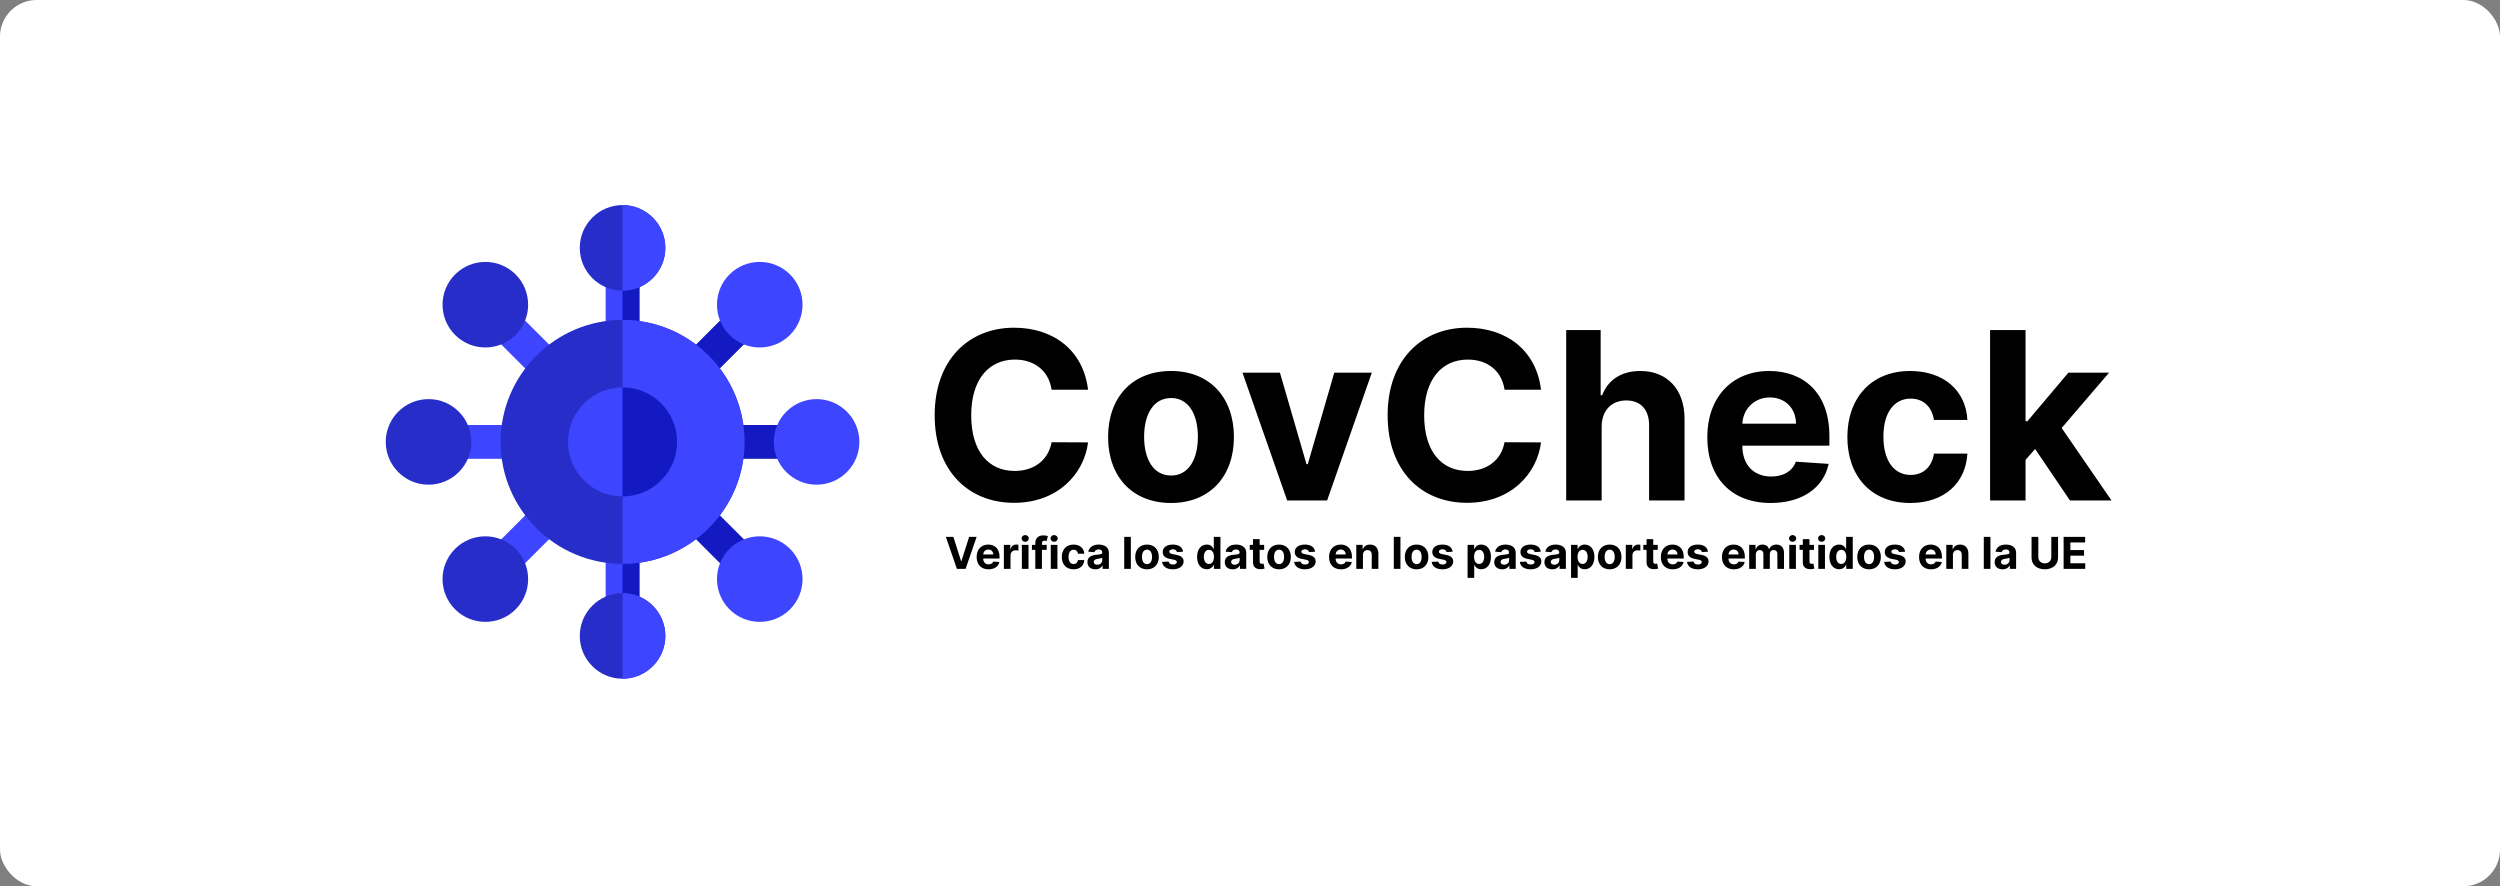 <svg width="1024" height="363" viewBox="0 0 1024 363" fill="none" xmlns="http://www.w3.org/2000/svg">
<rect x="0" y="0" width="1024" height="363" fill="#808080" stroke="none"/>
<rect width="1024" height="363" rx="15" fill="white"/>
<path d="M298.678 234.456L280.546 216.325C274.086 209.865 283.855 200.076 290.324 206.546L308.456 224.678C314.916 231.138 305.146 240.925 298.678 234.456Z" fill="#131AC1"/>
<path d="M323.684 187.915H298.042C288.905 187.915 288.895 174.086 298.042 174.086H323.684C332.821 174.085 332.831 187.915 323.684 187.915Z" fill="#131AC1"/>
<path d="M280.546 145.675L298.678 127.543C305.138 121.082 314.924 130.855 308.456 137.322L290.324 155.454C283.864 161.915 274.078 152.143 280.546 145.675Z" fill="#131AC1"/>
<path d="M298.802 249.59C291.969 242.756 291.969 231.636 298.802 224.803C305.636 217.969 316.756 217.969 323.589 224.803C330.423 231.637 330.423 242.756 323.589 249.59C316.756 256.422 305.637 256.424 298.802 249.59Z" fill="#3D45FF"/>
<path d="M334.473 198.527C324.808 198.527 316.946 190.665 316.946 181C316.946 171.335 324.808 163.473 334.473 163.473C344.137 163.473 352 171.335 352 181C352 190.665 344.137 198.527 334.473 198.527Z" fill="#3D45FF"/>
<path d="M298.802 137.197C291.969 130.363 291.969 119.244 298.802 112.41C305.636 105.577 316.756 105.576 323.589 112.41C330.423 119.244 330.423 130.363 323.589 137.197C316.756 144.031 305.636 144.031 298.802 137.197Z" fill="#3D45FF"/>
<path d="M255 144.872C251.181 144.872 248.085 141.776 248.085 137.958V112.316C248.085 103.179 261.914 103.169 261.914 112.316V137.959C261.915 141.777 258.819 144.872 255 144.872Z" fill="#3D45FF"/>
<path d="M255 105.401V144.873C258.819 144.873 261.915 141.777 261.915 137.958V112.315C261.915 108.496 258.819 105.401 255 105.401Z" fill="#131AC1"/>
<path d="M248.085 249.684V224.041C248.085 214.904 261.914 214.895 261.914 224.041V249.684C261.915 258.821 248.085 258.831 248.085 249.684Z" fill="#3D45FF"/>
<path d="M255 217.127V256.599C258.819 256.599 261.915 253.503 261.915 249.684V224.041C261.915 220.223 258.819 217.127 255 217.127Z" fill="#131AC1"/>
<path d="M219.675 155.454L201.543 137.322C195.084 130.862 204.853 121.074 211.322 127.544L229.454 145.675C235.914 152.135 226.144 161.923 219.675 155.454Z" fill="#3D45FF"/>
<path d="M211.959 187.915H186.316C177.179 187.915 177.169 174.086 186.316 174.086H211.959C221.095 174.085 221.105 187.915 211.959 187.915Z" fill="#3D45FF"/>
<path d="M201.544 224.677L219.675 206.545C226.136 200.084 235.921 209.857 229.454 216.324L211.322 234.455C204.915 240.864 194.994 231.228 201.544 224.677Z" fill="#3D45FF"/>
<path d="M255 119.054C245.336 119.054 237.473 111.191 237.473 101.527C237.473 91.862 245.335 84 255 84C264.664 84 272.527 91.862 272.527 101.527C272.527 111.191 264.664 119.054 255 119.054Z" fill="#262DC9"/>
<path d="M255 278C245.336 278 237.473 270.138 237.473 260.473C237.473 250.809 245.336 242.946 255 242.946C264.664 242.946 272.527 250.809 272.527 260.473C272.527 270.137 264.664 278 255 278Z" fill="#262DC9"/>
<path d="M255 242.946V278C264.664 278 272.527 270.138 272.527 260.473C272.527 250.809 264.664 242.946 255 242.946Z" fill="#3D45FF"/>
<path d="M186.41 137.197C179.56 130.348 179.56 119.261 186.41 112.41C193.244 105.578 204.364 105.576 211.197 112.41H211.198C218.031 119.244 218.031 130.363 211.198 137.197C204.364 144.031 193.245 144.032 186.41 137.197Z" fill="#262DC9"/>
<path d="M175.527 198.527C165.863 198.527 158 190.665 158 181C158 171.336 165.863 163.473 175.527 163.473C185.191 163.473 193.053 171.335 193.053 181C193.053 190.665 185.191 198.527 175.527 198.527Z" fill="#262DC9"/>
<path d="M186.41 249.59C179.561 242.74 179.559 231.653 186.41 224.803C193.244 217.969 204.364 217.969 211.197 224.803C218.031 231.637 218.031 242.756 211.198 249.59C204.365 256.422 193.245 256.424 186.41 249.59Z" fill="#262DC9"/>
<path d="M255 230.956C227.454 230.956 205.044 208.546 205.044 181C205.044 153.454 227.454 131.044 255 131.044C282.546 131.044 304.956 153.454 304.956 181C304.956 208.546 282.546 230.956 255 230.956Z" fill="#262DC9"/>
<path d="M255 84V119.054C264.664 119.054 272.527 111.191 272.527 101.527C272.527 91.863 264.664 84 255 84Z" fill="#3D45FF"/>
<path d="M255 131.044V230.957C282.546 230.957 304.956 208.546 304.956 181.001C304.956 153.455 282.546 131.044 255 131.044Z" fill="#3D45FF"/>
<path d="M255 203.335C242.684 203.335 232.665 193.316 232.665 181C232.665 168.684 242.684 158.665 255 158.665C267.316 158.665 277.335 168.684 277.335 181C277.335 193.316 267.316 203.335 255 203.335Z" fill="#3D45FF"/>
<path d="M255 158.665V203.335C267.316 203.335 277.335 193.316 277.335 181C277.335 168.684 267.316 158.665 255 158.665Z" fill="#131AC1"/>
<path d="M445.67 159.625C443.727 143.5 431.523 134.227 415.364 134.227C396.92 134.227 382.841 147.25 382.841 170.091C382.841 192.864 396.682 205.955 415.364 205.955C433.261 205.955 444.068 194.057 445.67 181.205L430.739 181.136C429.341 188.602 423.477 192.898 415.602 192.898C405 192.898 397.807 185.023 397.807 170.091C397.807 155.568 404.898 147.284 415.705 147.284C423.784 147.284 429.614 151.955 430.739 159.625H445.67ZM479.642 206.023C495.528 206.023 505.415 195.148 505.415 179.023C505.415 162.795 495.528 151.955 479.642 151.955C463.756 151.955 453.869 162.795 453.869 179.023C453.869 195.148 463.756 206.023 479.642 206.023ZM479.71 194.773C472.381 194.773 468.631 188.057 468.631 178.92C468.631 169.784 472.381 163.034 479.71 163.034C486.903 163.034 490.653 169.784 490.653 178.92C490.653 188.057 486.903 194.773 479.71 194.773ZM561.895 152.636H546.52L535.679 190.102H535.134L524.259 152.636H508.918L527.224 205H543.588L561.895 152.636ZM631.202 159.625C629.259 143.5 617.054 134.227 600.895 134.227C582.452 134.227 568.372 147.25 568.372 170.091C568.372 192.864 582.213 205.955 600.895 205.955C618.793 205.955 629.599 194.057 631.202 181.205L616.27 181.136C614.872 188.602 609.009 192.898 601.134 192.898C590.531 192.898 583.338 185.023 583.338 170.091C583.338 155.568 590.429 147.284 601.236 147.284C609.315 147.284 615.145 151.955 616.27 159.625H631.202ZM656.037 174.727C656.071 167.977 660.196 164.023 666.128 164.023C672.026 164.023 675.503 167.807 675.469 174.25V205H689.991V171.659C690.026 159.386 682.798 151.955 671.889 151.955C663.946 151.955 658.628 155.705 656.241 161.875H655.628V135.182H641.514V205H656.037V174.727ZM725.284 206.023C738.239 206.023 746.966 199.716 749.011 190L735.58 189.114C734.114 193.102 730.364 195.182 725.523 195.182C718.261 195.182 713.659 190.375 713.659 182.568V182.534H749.318V178.545C749.318 160.75 738.545 151.955 724.705 151.955C709.295 151.955 699.307 162.898 699.307 179.057C699.307 195.659 709.159 206.023 725.284 206.023ZM713.659 173.534C713.966 167.568 718.5 162.795 724.943 162.795C731.25 162.795 735.614 167.295 735.648 173.534H713.659ZM782.455 206.023C796.398 206.023 805.159 197.841 805.841 185.807H792.136C791.284 191.398 787.602 194.534 782.625 194.534C775.841 194.534 771.443 188.841 771.443 178.818C771.443 168.932 775.875 163.273 782.625 163.273C787.943 163.273 791.352 166.784 792.136 172H805.841C805.227 159.898 796.057 151.955 782.386 151.955C766.5 151.955 756.682 162.966 756.682 179.023C756.682 194.943 766.33 206.023 782.455 206.023ZM815.139 205H829.662V188.364L833.582 183.898L847.866 205H864.878L844.457 175.307L863.889 152.636H847.219L830.446 172.511H829.662V135.182H815.139V205Z" fill="black"/>
<path d="M390.503 219.909H387.428L391.947 233H395.514L400.027 219.909H396.959L393.788 229.855H393.667L390.503 219.909ZM404.901 233.192C407.33 233.192 408.966 232.009 409.35 230.188L406.831 230.021C406.556 230.769 405.853 231.159 404.946 231.159C403.584 231.159 402.721 230.258 402.721 228.794V228.788H409.407V228.04C409.407 224.703 407.387 223.054 404.792 223.054C401.903 223.054 400.03 225.106 400.03 228.136C400.03 231.249 401.877 233.192 404.901 233.192ZM402.721 227.1C402.779 225.982 403.629 225.087 404.837 225.087C406.02 225.087 406.838 225.93 406.844 227.1H402.721ZM411.184 233H413.907V227.445C413.907 226.237 414.789 225.406 415.991 225.406C416.368 225.406 416.886 225.47 417.142 225.553V223.137C416.899 223.08 416.56 223.041 416.285 223.041C415.186 223.041 414.284 223.68 413.926 224.895H413.824V223.182H411.184V233ZM418.55 233H421.273V223.182H418.55V233ZM419.917 221.916C420.729 221.916 421.394 221.296 421.394 220.536C421.394 219.781 420.729 219.161 419.917 219.161C419.112 219.161 418.447 219.781 418.447 220.536C418.447 221.296 419.112 221.916 419.917 221.916ZM428.734 223.182H426.784V222.523C426.784 221.859 427.053 221.469 427.852 221.469C428.178 221.469 428.51 221.539 428.727 221.609L429.207 219.564C428.868 219.462 428.12 219.295 427.283 219.295C425.435 219.295 424.061 220.337 424.061 222.472V223.182H422.674V225.227H424.061V233H426.784V225.227H428.734V223.182ZM430.397 233H433.12V223.182H430.397V233ZM431.765 221.916C432.577 221.916 433.242 221.296 433.242 220.536C433.242 219.781 432.577 219.161 431.765 219.161C430.96 219.161 430.295 219.781 430.295 220.536C430.295 221.296 430.96 221.916 431.765 221.916ZM439.738 233.192C442.352 233.192 443.995 231.658 444.123 229.401H441.553C441.393 230.45 440.703 231.038 439.77 231.038C438.498 231.038 437.673 229.97 437.673 228.091C437.673 226.237 438.504 225.176 439.77 225.176C440.767 225.176 441.406 225.835 441.553 226.812H444.123C444.007 224.543 442.288 223.054 439.725 223.054C436.746 223.054 434.905 225.119 434.905 228.129C434.905 231.114 436.714 233.192 439.738 233.192ZM448.666 233.185C450.117 233.185 451.056 232.553 451.536 231.638H451.612V233H454.195V226.378C454.195 224.038 452.213 223.054 450.027 223.054C447.675 223.054 446.128 224.179 445.751 225.969L448.269 226.173C448.455 225.521 449.036 225.042 450.014 225.042C450.941 225.042 451.472 225.509 451.472 226.314V226.352C451.472 226.985 450.801 227.068 449.094 227.234C447.151 227.413 445.406 228.065 445.406 230.258C445.406 232.201 446.793 233.185 448.666 233.185ZM449.445 231.306C448.608 231.306 448.007 230.916 448.007 230.168C448.007 229.401 448.64 229.024 449.599 228.89C450.193 228.807 451.165 228.666 451.491 228.449V229.491C451.491 230.52 450.641 231.306 449.445 231.306ZM463.196 219.909H460.473V233H463.196V219.909ZM469.814 233.192C472.792 233.192 474.646 231.153 474.646 228.129C474.646 225.087 472.792 223.054 469.814 223.054C466.835 223.054 464.981 225.087 464.981 228.129C464.981 231.153 466.835 233.192 469.814 233.192ZM469.827 231.082C468.452 231.082 467.749 229.823 467.749 228.11C467.749 226.397 468.452 225.131 469.827 225.131C471.175 225.131 471.878 226.397 471.878 228.11C471.878 229.823 471.175 231.082 469.827 231.082ZM484.586 225.982C484.343 224.173 482.885 223.054 480.405 223.054C477.893 223.054 476.238 224.217 476.244 226.109C476.238 227.58 477.165 228.532 479.082 228.915L480.782 229.254C481.639 229.427 482.029 229.74 482.042 230.232C482.029 230.814 481.396 231.229 480.444 231.229C479.472 231.229 478.827 230.814 478.66 230.015L475.982 230.156C476.238 232.035 477.836 233.192 480.437 233.192C482.981 233.192 484.803 231.894 484.809 229.957C484.803 228.538 483.876 227.688 481.971 227.298L480.194 226.94C479.28 226.742 478.942 226.429 478.948 225.956C478.942 225.368 479.606 224.984 480.45 224.984C481.396 224.984 481.959 225.502 482.093 226.135L484.586 225.982ZM494.308 233.16C495.893 233.16 496.718 232.246 497.095 231.428H497.21V233H499.895V219.909H497.178V224.831H497.095C496.731 224.032 495.944 223.054 494.302 223.054C492.148 223.054 490.326 224.729 490.326 228.104C490.326 231.389 492.071 233.16 494.308 233.16ZM495.171 230.993C493.835 230.993 493.106 229.804 493.106 228.091C493.106 226.391 493.822 225.221 495.171 225.221C496.494 225.221 497.236 226.339 497.236 228.091C497.236 229.842 496.481 230.993 495.171 230.993ZM504.933 233.185C506.384 233.185 507.324 232.553 507.803 231.638H507.88V233H510.462V226.378C510.462 224.038 508.481 223.054 506.295 223.054C503.942 223.054 502.396 224.179 502.018 225.969L504.537 226.173C504.722 225.521 505.304 225.042 506.282 225.042C507.209 225.042 507.739 225.509 507.739 226.314V226.352C507.739 226.985 507.068 227.068 505.362 227.234C503.418 227.413 501.673 228.065 501.673 230.258C501.673 232.201 503.06 233.185 504.933 233.185ZM505.713 231.306C504.876 231.306 504.275 230.916 504.275 230.168C504.275 229.401 504.908 229.024 505.866 228.89C506.461 228.807 507.433 228.666 507.759 228.449V229.491C507.759 230.52 506.908 231.306 505.713 231.306ZM517.797 223.182H515.95V220.83H513.227V223.182H511.885V225.227H513.227V230.341C513.214 232.265 514.525 233.217 516.5 233.134C517.203 233.109 517.701 232.968 517.976 232.879L517.548 230.852C517.414 230.878 517.126 230.942 516.87 230.942C516.327 230.942 515.95 230.737 515.95 229.983V225.227H517.797V223.182ZM523.902 233.192C526.88 233.192 528.734 231.153 528.734 228.129C528.734 225.087 526.88 223.054 523.902 223.054C520.923 223.054 519.069 225.087 519.069 228.129C519.069 231.153 520.923 233.192 523.902 233.192ZM523.914 231.082C522.54 231.082 521.837 229.823 521.837 228.11C521.837 226.397 522.54 225.131 523.914 225.131C525.263 225.131 525.966 226.397 525.966 228.11C525.966 229.823 525.263 231.082 523.914 231.082ZM538.674 225.982C538.431 224.173 536.973 223.054 534.493 223.054C531.981 223.054 530.326 224.217 530.332 226.109C530.326 227.58 531.252 228.532 533.17 228.915L534.87 229.254C535.727 229.427 536.117 229.74 536.13 230.232C536.117 230.814 535.484 231.229 534.532 231.229C533.56 231.229 532.914 230.814 532.748 230.015L530.07 230.156C530.326 232.035 531.924 233.192 534.525 233.192C537.069 233.192 538.891 231.894 538.897 229.957C538.891 228.538 537.964 227.688 536.059 227.298L534.282 226.94C533.368 226.742 533.029 226.429 533.036 225.956C533.029 225.368 533.694 224.984 534.538 224.984C535.484 224.984 536.047 225.502 536.181 226.135L538.674 225.982ZM549.252 233.192C551.681 233.192 553.318 232.009 553.701 230.188L551.183 230.021C550.908 230.769 550.205 231.159 549.297 231.159C547.936 231.159 547.073 230.258 547.073 228.794V228.788H553.759V228.04C553.759 224.703 551.739 223.054 549.144 223.054C546.255 223.054 544.382 225.106 544.382 228.136C544.382 231.249 546.229 233.192 549.252 233.192ZM547.073 227.1C547.13 225.982 547.98 225.087 549.189 225.087C550.371 225.087 551.189 225.93 551.196 227.1H547.073ZM558.259 227.324C558.265 226.058 559.02 225.317 560.119 225.317C561.212 225.317 561.87 226.033 561.864 227.234V233H564.587V226.749C564.587 224.46 563.245 223.054 561.199 223.054C559.742 223.054 558.687 223.77 558.246 224.914H558.131V223.182H555.536V233H558.259V227.324ZM573.622 219.909H570.899V233H573.622V219.909ZM580.24 233.192C583.218 233.192 585.072 231.153 585.072 228.129C585.072 225.087 583.218 223.054 580.24 223.054C577.261 223.054 575.407 225.087 575.407 228.129C575.407 231.153 577.261 233.192 580.24 233.192ZM580.252 231.082C578.878 231.082 578.175 229.823 578.175 228.11C578.175 226.397 578.878 225.131 580.252 225.131C581.601 225.131 582.304 226.397 582.304 228.11C582.304 229.823 581.601 231.082 580.252 231.082ZM595.012 225.982C594.769 224.173 593.311 223.054 590.831 223.054C588.319 223.054 586.664 224.217 586.67 226.109C586.664 227.58 587.59 228.532 589.508 228.915L591.208 229.254C592.065 229.427 592.455 229.74 592.468 230.232C592.455 230.814 591.822 231.229 590.869 231.229C589.898 231.229 589.252 230.814 589.086 230.015L586.408 230.156C586.664 232.035 588.262 233.192 590.863 233.192C593.407 233.192 595.229 231.894 595.235 229.957C595.229 228.538 594.302 227.688 592.397 227.298L590.62 226.94C589.706 226.742 589.367 226.429 589.374 225.956C589.367 225.368 590.032 224.984 590.876 224.984C591.822 224.984 592.384 225.502 592.519 226.135L595.012 225.982ZM601.116 236.682H603.839V231.428H603.922C604.299 232.246 605.124 233.16 606.709 233.16C608.946 233.16 610.691 231.389 610.691 228.104C610.691 224.729 608.869 223.054 606.715 223.054C605.073 223.054 604.286 224.032 603.922 224.831H603.801V223.182H601.116V236.682ZM603.781 228.091C603.781 226.339 604.523 225.221 605.846 225.221C607.195 225.221 607.911 226.391 607.911 228.091C607.911 229.804 607.182 230.993 605.846 230.993C604.536 230.993 603.781 229.842 603.781 228.091ZM615.306 233.185C616.757 233.185 617.697 232.553 618.176 231.638H618.253V233H620.835V226.378C620.835 224.038 618.854 223.054 616.668 223.054C614.316 223.054 612.769 224.179 612.392 225.969L614.91 226.173C615.095 225.521 615.677 225.042 616.655 225.042C617.582 225.042 618.112 225.509 618.112 226.314V226.352C618.112 226.985 617.441 227.068 615.735 227.234C613.791 227.413 612.046 228.065 612.046 230.258C612.046 232.201 613.433 233.185 615.306 233.185ZM616.086 231.306C615.249 231.306 614.648 230.916 614.648 230.168C614.648 229.401 615.281 229.024 616.24 228.89C616.834 228.807 617.806 228.666 618.132 228.449V229.491C618.132 230.52 617.281 231.306 616.086 231.306ZM631.117 225.982C630.874 224.173 629.417 223.054 626.937 223.054C624.425 223.054 622.769 224.217 622.775 226.109C622.769 227.58 623.696 228.532 625.613 228.915L627.314 229.254C628.17 229.427 628.56 229.74 628.573 230.232C628.56 230.814 627.927 231.229 626.975 231.229C626.003 231.229 625.358 230.814 625.192 230.015L622.513 230.156C622.769 232.035 624.367 233.192 626.969 233.192C629.513 233.192 631.334 231.894 631.341 229.957C631.334 228.538 630.407 227.688 628.503 227.298L626.726 226.94C625.812 226.742 625.473 226.429 625.479 225.956C625.473 225.368 626.138 224.984 626.981 224.984C627.927 224.984 628.49 225.502 628.624 226.135L631.117 225.982ZM635.855 233.185C637.306 233.185 638.246 232.553 638.725 231.638H638.802V233H641.384V226.378C641.384 224.038 639.403 223.054 637.217 223.054C634.864 223.054 633.317 224.179 632.94 225.969L635.459 226.173C635.644 225.521 636.226 225.042 637.204 225.042C638.131 225.042 638.661 225.509 638.661 226.314V226.352C638.661 226.985 637.99 227.068 636.283 227.234C634.34 227.413 632.595 228.065 632.595 230.258C632.595 232.201 633.982 233.185 635.855 233.185ZM636.635 231.306C635.798 231.306 635.197 230.916 635.197 230.168C635.197 229.401 635.83 229.024 636.788 228.89C637.383 228.807 638.354 228.666 638.68 228.449V229.491C638.68 230.52 637.83 231.306 636.635 231.306ZM643.497 236.682H646.22V231.428H646.303C646.68 232.246 647.505 233.16 649.09 233.16C651.327 233.16 653.072 231.389 653.072 228.104C653.072 224.729 651.25 223.054 649.096 223.054C647.453 223.054 646.667 224.032 646.303 224.831H646.181V223.182H643.497V236.682ZM646.162 228.091C646.162 226.339 646.904 225.221 648.227 225.221C649.576 225.221 650.292 226.391 650.292 228.091C650.292 229.804 649.563 230.993 648.227 230.993C646.917 230.993 646.162 229.842 646.162 228.091ZM659.324 233.192C662.302 233.192 664.156 231.153 664.156 228.129C664.156 225.087 662.302 223.054 659.324 223.054C656.345 223.054 654.491 225.087 654.491 228.129C654.491 231.153 656.345 233.192 659.324 233.192ZM659.336 231.082C657.962 231.082 657.259 229.823 657.259 228.11C657.259 226.397 657.962 225.131 659.336 225.131C660.685 225.131 661.388 226.397 661.388 228.11C661.388 229.823 660.685 231.082 659.336 231.082ZM665.926 233H668.65V227.445C668.65 226.237 669.532 225.406 670.733 225.406C671.11 225.406 671.628 225.47 671.884 225.553V223.137C671.641 223.08 671.302 223.041 671.027 223.041C669.928 223.041 669.027 223.68 668.669 224.895H668.566V223.182H665.926V233ZM679.006 223.182H677.159V220.83H674.436V223.182H673.094V225.227H674.436V230.341C674.423 232.265 675.733 233.217 677.709 233.134C678.412 233.109 678.91 232.968 679.185 232.879L678.757 230.852C678.623 230.878 678.335 230.942 678.079 230.942C677.536 230.942 677.159 230.737 677.159 229.983V225.227H679.006V223.182ZM685.149 233.192C687.578 233.192 689.214 232.009 689.598 230.188L687.079 230.021C686.805 230.769 686.101 231.159 685.194 231.159C683.832 231.159 682.969 230.258 682.969 228.794V228.788H689.655V228.04C689.655 224.703 687.635 223.054 685.04 223.054C682.151 223.054 680.278 225.106 680.278 228.136C680.278 231.249 682.126 233.192 685.149 233.192ZM682.969 227.1C683.027 225.982 683.877 225.087 685.085 225.087C686.268 225.087 687.086 225.93 687.092 227.1H682.969ZM699.601 225.982C699.358 224.173 697.901 223.054 695.421 223.054C692.909 223.054 691.253 224.217 691.26 226.109C691.253 227.58 692.18 228.532 694.098 228.915L695.798 229.254C696.655 229.427 697.045 229.74 697.057 230.232C697.045 230.814 696.412 231.229 695.459 231.229C694.488 231.229 693.842 230.814 693.676 230.015L690.998 230.156C691.253 232.035 692.851 233.192 695.453 233.192C697.997 233.192 699.819 231.894 699.825 229.957C699.819 228.538 698.892 227.688 696.987 227.298L695.21 226.94C694.296 226.742 693.957 226.429 693.964 225.956C693.957 225.368 694.622 224.984 695.466 224.984C696.412 224.984 696.974 225.502 697.108 226.135L699.601 225.982ZM710.18 233.192C712.609 233.192 714.246 232.009 714.629 230.188L712.111 230.021C711.836 230.769 711.133 231.159 710.225 231.159C708.863 231.159 708.001 230.258 708.001 228.794V228.788H714.687V228.04C714.687 224.703 712.667 223.054 710.072 223.054C707.182 223.054 705.309 225.106 705.309 228.136C705.309 231.249 707.157 233.192 710.18 233.192ZM708.001 227.1C708.058 225.982 708.908 225.087 710.116 225.087C711.299 225.087 712.117 225.93 712.123 227.1H708.001ZM716.464 233H719.187V227.107C719.187 226.02 719.877 225.298 720.785 225.298C721.68 225.298 722.28 225.911 722.28 226.876V233H724.92V227.004C724.92 225.988 725.502 225.298 726.493 225.298C727.362 225.298 728.014 225.841 728.014 226.934V233H730.731V226.397C730.731 224.268 729.465 223.054 727.637 223.054C726.199 223.054 725.08 223.789 724.677 224.914H724.575C724.262 223.776 723.258 223.054 721.91 223.054C720.586 223.054 719.583 223.757 719.174 224.914H719.059V223.182H716.464V233ZM732.882 233H735.605V223.182H732.882V233ZM734.249 221.916C735.061 221.916 735.726 221.296 735.726 220.536C735.726 219.781 735.061 219.161 734.249 219.161C733.444 219.161 732.779 219.781 732.779 220.536C732.779 221.296 733.444 221.916 734.249 221.916ZM743.008 223.182H741.161V220.83H738.438V223.182H737.096V225.227H738.438V230.341C738.425 232.265 739.735 233.217 741.711 233.134C742.414 233.109 742.912 232.968 743.187 232.879L742.759 230.852C742.625 230.878 742.337 230.942 742.081 230.942C741.538 230.942 741.161 230.737 741.161 229.983V225.227H743.008V223.182ZM744.782 233H747.505V223.182H744.782V233ZM746.15 221.916C746.962 221.916 747.626 221.296 747.626 220.536C747.626 219.781 746.962 219.161 746.15 219.161C745.344 219.161 744.68 219.781 744.68 220.536C744.68 221.296 745.344 221.916 746.15 221.916ZM753.304 233.16C754.889 233.16 755.714 232.246 756.091 231.428H756.206V233H758.891V219.909H756.174V224.831H756.091C755.727 224.032 754.941 223.054 753.298 223.054C751.144 223.054 749.322 224.729 749.322 228.104C749.322 231.389 751.067 233.16 753.304 233.16ZM754.167 230.993C752.831 230.993 752.102 229.804 752.102 228.091C752.102 226.391 752.818 225.221 754.167 225.221C755.49 225.221 756.232 226.339 756.232 228.091C756.232 229.842 755.477 230.993 754.167 230.993ZM765.566 233.192C768.544 233.192 770.398 231.153 770.398 228.129C770.398 225.087 768.544 223.054 765.566 223.054C762.587 223.054 760.733 225.087 760.733 228.129C760.733 231.153 762.587 233.192 765.566 233.192ZM765.578 231.082C764.204 231.082 763.501 229.823 763.501 228.11C763.501 226.397 764.204 225.131 765.578 225.131C766.927 225.131 767.63 226.397 767.63 228.11C767.63 229.823 766.927 231.082 765.578 231.082ZM780.338 225.982C780.095 224.173 778.637 223.054 776.157 223.054C773.645 223.054 771.99 224.217 771.996 226.109C771.99 227.58 772.917 228.532 774.834 228.915L776.534 229.254C777.391 229.427 777.781 229.74 777.794 230.232C777.781 230.814 777.148 231.229 776.196 231.229C775.224 231.229 774.578 230.814 774.412 230.015L771.734 230.156C771.99 232.035 773.588 233.192 776.189 233.192C778.733 233.192 780.555 231.894 780.561 229.957C780.555 228.538 779.628 227.688 777.723 227.298L775.946 226.94C775.032 226.742 774.694 226.429 774.7 225.956C774.694 225.368 775.358 224.984 776.202 224.984C777.148 224.984 777.711 225.502 777.845 226.135L780.338 225.982ZM790.917 233.192C793.346 233.192 794.982 232.009 795.365 230.188L792.847 230.021C792.572 230.769 791.869 231.159 790.961 231.159C789.6 231.159 788.737 230.258 788.737 228.794V228.788H795.423V228.04C795.423 224.703 793.403 223.054 790.808 223.054C787.919 223.054 786.046 225.106 786.046 228.136C786.046 231.249 787.893 233.192 790.917 233.192ZM788.737 227.1C788.794 225.982 789.645 225.087 790.853 225.087C792.035 225.087 792.853 225.93 792.86 227.1H788.737ZM799.923 227.324C799.929 226.058 800.684 225.317 801.783 225.317C802.876 225.317 803.534 226.033 803.528 227.234V233H806.251V226.749C806.251 224.46 804.909 223.054 802.863 223.054C801.406 223.054 800.351 223.77 799.91 224.914H799.795V223.182H797.2V233H799.923V227.324ZM815.286 219.909H812.563V233H815.286V219.909ZM820.267 233.185C821.718 233.185 822.658 232.553 823.137 231.638H823.214V233H825.796V226.378C825.796 224.038 823.815 223.054 821.629 223.054C819.276 223.054 817.73 224.179 817.352 225.969L819.871 226.173C820.056 225.521 820.638 225.042 821.616 225.042C822.543 225.042 823.073 225.509 823.073 226.314V226.352C823.073 226.985 822.402 227.068 820.695 227.234C818.752 227.413 817.007 228.065 817.007 230.258C817.007 232.201 818.394 233.185 820.267 233.185ZM821.047 231.306C820.21 231.306 819.609 230.916 819.609 230.168C819.609 229.401 820.242 229.024 821.2 228.89C821.795 228.807 822.767 228.666 823.093 228.449V229.491C823.093 230.52 822.242 231.306 821.047 231.306ZM840.212 219.909V228.174C840.212 229.67 839.164 230.75 837.553 230.75C835.949 230.75 834.894 229.67 834.894 228.174V219.909H832.126V228.411C832.126 231.274 834.287 233.185 837.553 233.185C840.806 233.185 842.98 231.274 842.98 228.411V219.909H840.212ZM845.257 233H854.104V230.718H848.025V227.592H853.624V225.31H848.025V222.191H854.078V219.909H845.257V233Z" fill="black"/>
</svg>
